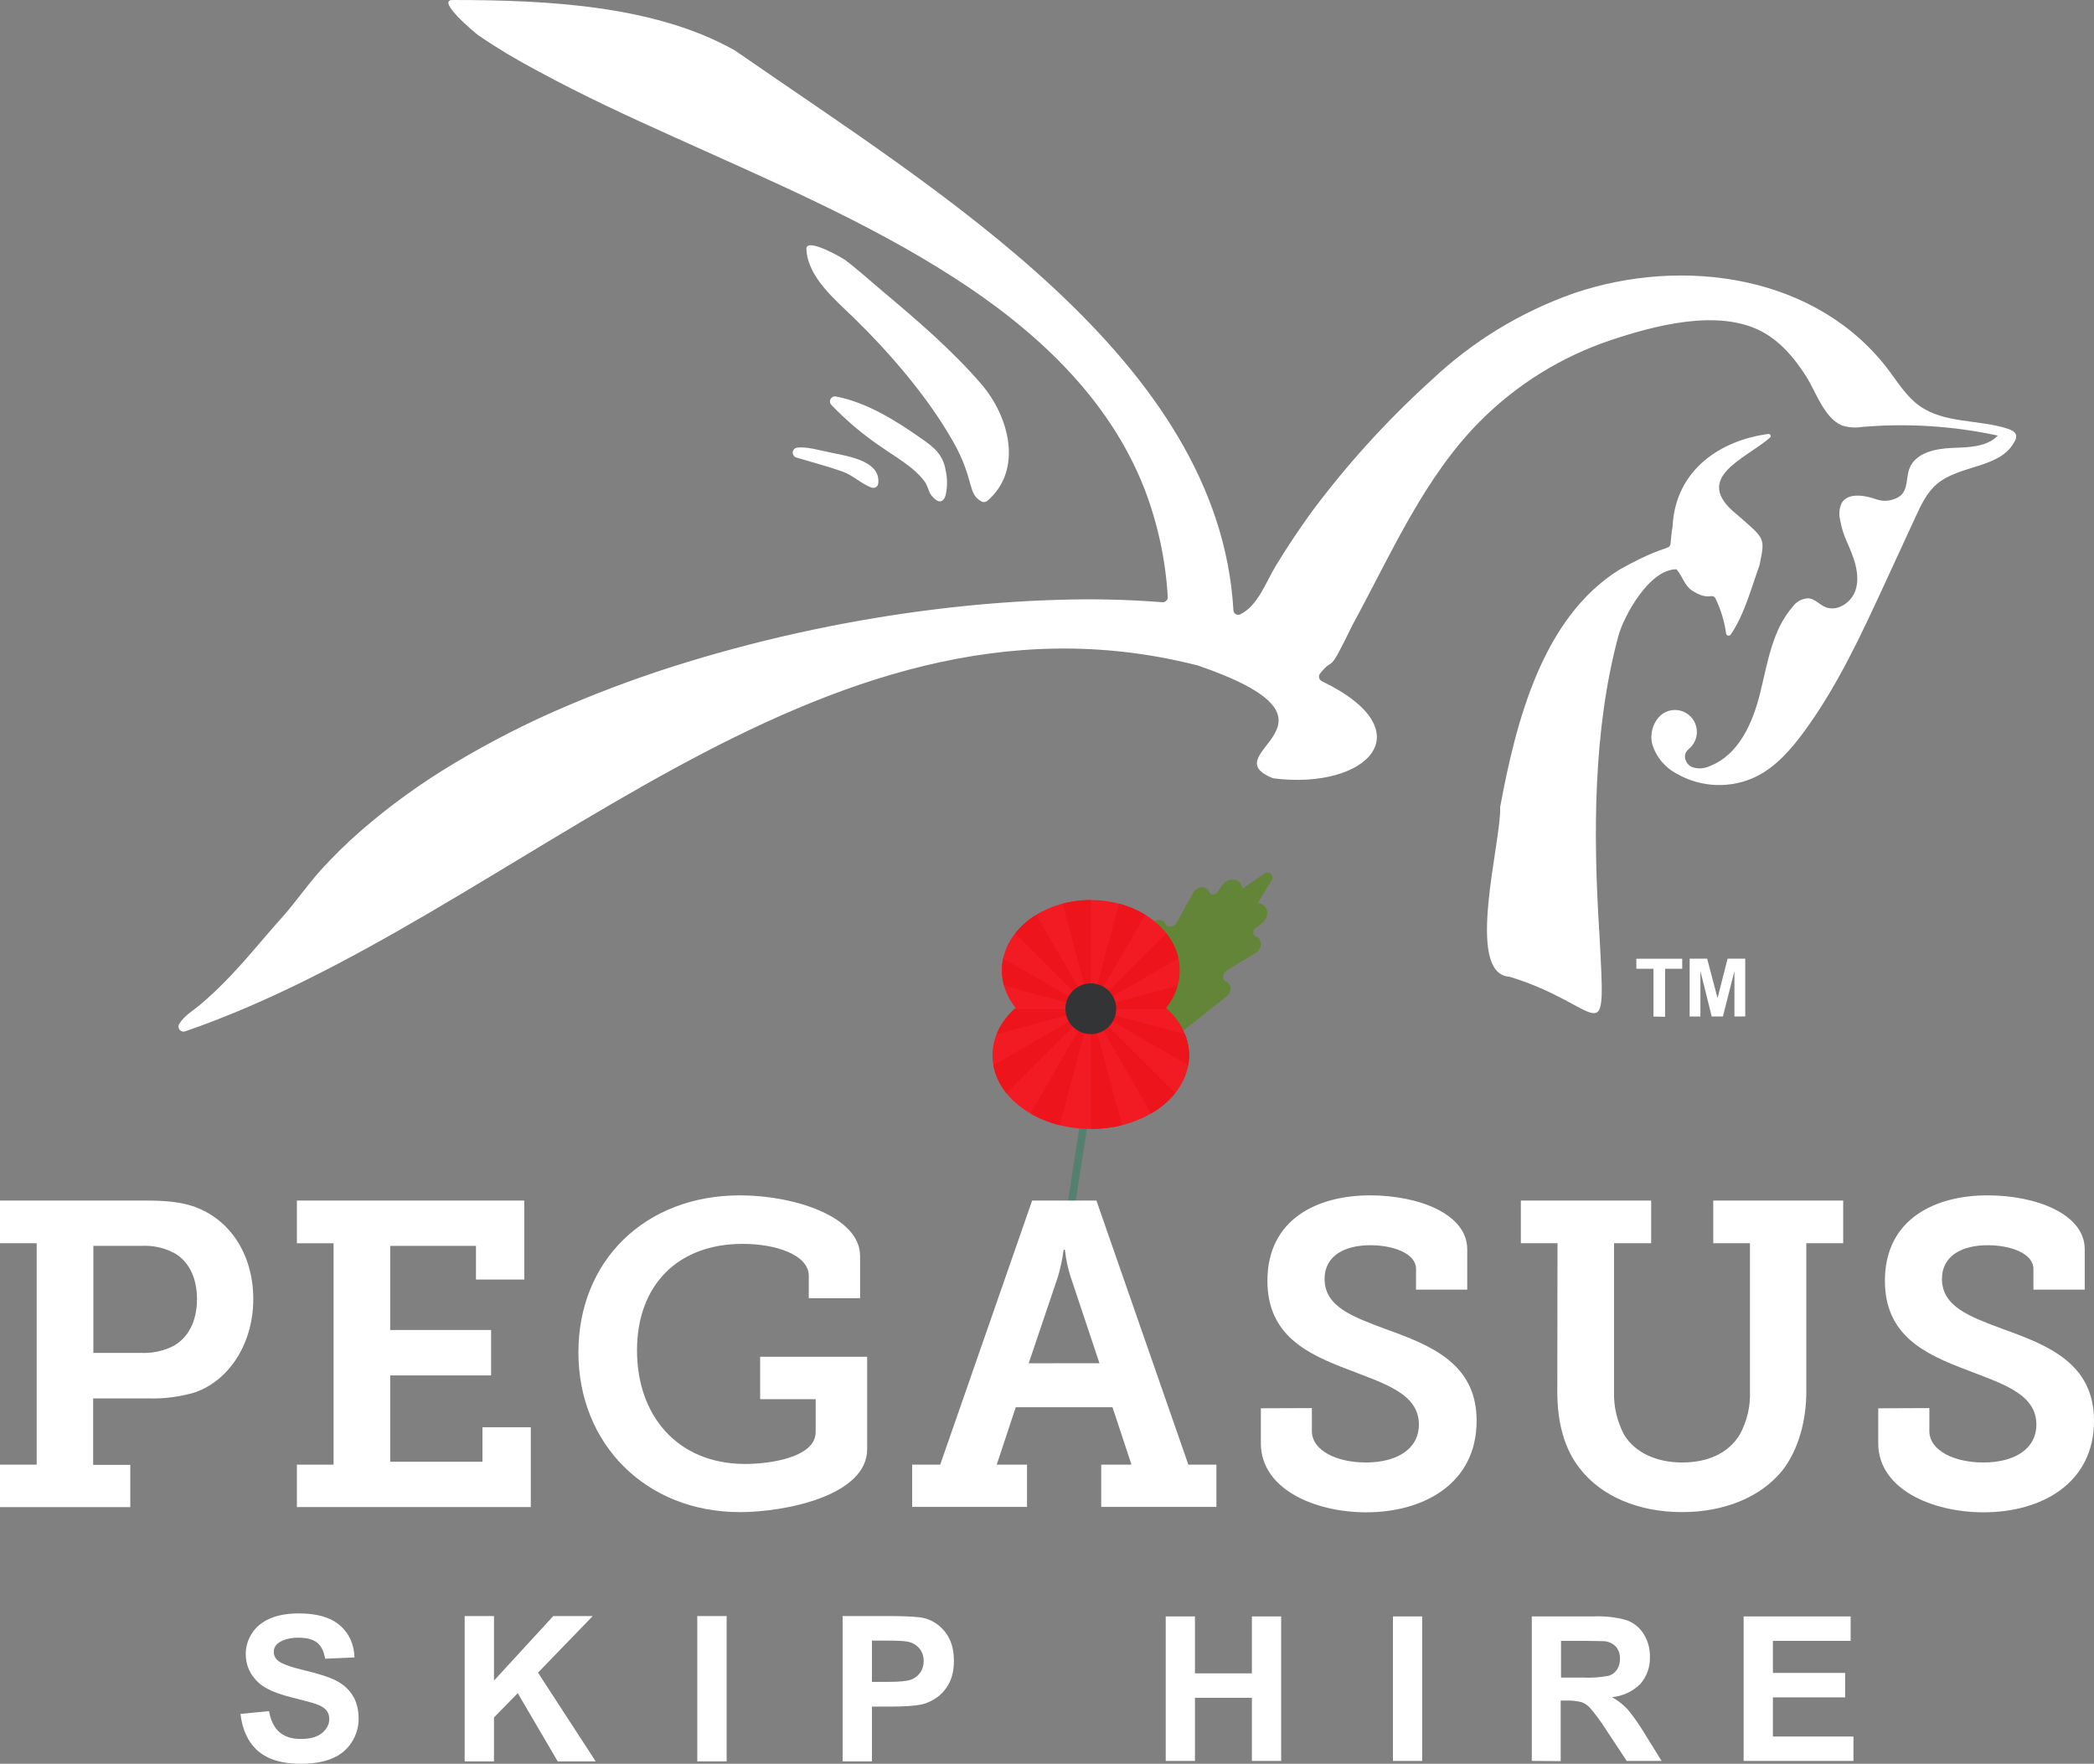 <?xml version="1.0" encoding="UTF-8"?>
<svg id="Layer_2" data-name="Layer 2" xmlns="http://www.w3.org/2000/svg" viewBox="0 0 750.02 631.74">
  <rect x="0" y="0" width="750.02" height="631.74" fill="#808080" stroke="none"/>
  <defs>
    <style>
      .cls-1 {
        fill-rule: evenodd;
      }

      .cls-1, .cls-2 {
        fill: #fff;
      }

      .cls-3 {
        fill: #638538;
      }

      .cls-4 {
        fill: #55806f;
      }

      .cls-5 {
        fill: #f21b24;
      }

      .cls-6 {
        fill: #323435;
      }

      .cls-7 {
        fill: #ed141c;
      }
    </style>
  </defs>
  <g id="Layer_2-2" data-name="Layer 2">
    <g>
      <g>
        <path class="cls-4" d="M381.64,446.55c-.07,0-.14,0-.21-.02-.74-.11-1.25-.81-1.14-1.55l8.61-56.2c.11-.74.81-1.25,1.55-1.14.74.11,1.25.81,1.14,1.55l-8.61,56.2c-.1.67-.68,1.15-1.34,1.15Z"/>
        <path class="cls-3" d="M439.24,351.7h0c-1.59-.72-1.52-3.05.13-4.06l10.62-6.53c1.3-.9,1.82-2.37,1.59-3.62-.17-.94-.77-1.76-1.77-2.13h0c-1.16-.43-1.26-2.04-.18-2.88l2.49-1.93c1.33-1.03,1.9-2.54,1.77-3.9-.13-1.3-.9-2.47-2.29-2.94l-1.09-.37,4.96-7.99c.37-.67.36-1.33.11-1.84-.43-.87-1.57-1.31-2.68-.62l-7.76,5.33-.42-1.07c-.61-1.55-2.1-2.27-3.61-2.13-1.19.11-2.41.76-3.24,1.94l-1.81,2.58c-.79,1.13-2.4,1.11-2.89-.04h0c-.58-1.35-1.95-1.89-3.28-1.63-.94.18-1.86.76-2.47,1.73l-6,10.93c-.93,1.69-3.25,1.88-4.05.32h0c-.56-1.1-1.72-1.55-2.85-1.37-.89.14-1.77.66-2.35,1.55l-20.48,29.64,3.23,16.29,16.23,2.23,28.18-22.31c1.09-.8,1.57-2.03,1.43-3.13-.11-.88-.61-1.68-1.5-2.08Z"/>
        <path class="cls-5" d="M417.63,361c3.11-3.89,4.92-8.5,4.92-13.44,0-13.91-14.26-25.19-31.85-25.19s-31.85,11.28-31.85,25.19c0,4.94,1.81,9.55,4.92,13.44-5.17,4.59-8.29,10.52-8.29,16.99,0,14.57,15.77,26.37,35.22,26.37s35.22-11.81,35.22-26.37c0-6.48-3.12-12.4-8.29-16.99Z"/>
        <g>
          <path class="cls-7" d="M359.32,343.27c-.3,1.4-.47,2.83-.47,4.29,0,1.89.27,3.73.76,5.5l31.08,8.33-31.38-18.12Z"/>
          <path class="cls-7" d="M390.7,322.37c-3.53,0-6.93.46-10.11,1.3l10.11,37.71v-39.01Z"/>
          <path class="cls-7" d="M371.22,327.64c-3.01,1.84-5.59,4.1-7.6,6.66l27.08,27.08-19.48-33.74Z"/>
          <path class="cls-7" d="M410.18,327.64c-2.79-1.71-5.96-3.06-9.38-3.97l-10.11,37.71,19.48-33.74Z"/>
          <path class="cls-7" d="M418.04,361.39c-.14-.13-.27-.26-.41-.38,1.92-2.4,3.35-5.08,4.15-7.95l-31.08,8.33h27.34Z"/>
          <path class="cls-7" d="M422.08,343.27c-.7-3.24-2.19-6.27-4.3-8.96l-27.08,27.08,31.38-18.12Z"/>
          <path class="cls-7" d="M412.31,398.82c3.42-1.99,6.34-4.44,8.58-7.24l-30.19-30.19,21.61,37.43Z"/>
          <path class="cls-7" d="M425.6,381.53c.21-1.16.32-2.34.32-3.54,0-2.63-.52-5.17-1.48-7.57l-33.74-9.04,34.9,20.15Z"/>
          <path class="cls-7" d="M390.7,404.37c3.9,0,7.65-.48,11.15-1.36l-11.15-41.63v42.98Z"/>
          <path class="cls-7" d="M355.8,381.53c.65,3.63,2.28,7.04,4.7,10.05l30.19-30.19-34.9,20.15Z"/>
          <path class="cls-7" d="M363.36,361.39c-2.86,2.64-5.06,5.7-6.4,9.04l33.74-9.04h-27.34Z"/>
          <path class="cls-7" d="M369.09,398.82c3.11,1.81,6.64,3.24,10.46,4.2l11.15-41.63-21.61,37.43Z"/>
        </g>
        <circle class="cls-6" cx="390.7" cy="361.31" r="9.09"/>
      </g>
      <g id="Layer_1-2" data-name="Layer 1-2">
        <g>
          <g>
            <path class="cls-2" d="M86.14,613.87l10.22-.99c.62,3.43,1.86,5.95,3.75,7.56,1.88,1.61,4.42,2.41,7.61,2.41,3.38,0,5.93-.71,7.65-2.15,1.72-1.43,2.57-3.11,2.57-5.02,0-1.23-.36-2.28-1.08-3.14s-1.98-1.62-3.78-2.25c-1.23-.43-4.04-1.18-8.41-2.27-5.63-1.4-9.59-3.11-11.86-5.15-3.2-2.86-4.79-6.35-4.79-10.47,0-2.65.75-5.13,2.25-7.44s3.67-4.06,6.5-5.27,6.24-1.81,10.24-1.81c6.53,0,11.45,1.43,14.75,4.3,3.3,2.86,5.03,6.69,5.2,11.47l-10.51.46c-.45-2.67-1.41-4.6-2.89-5.77-1.48-1.17-3.7-1.76-6.66-1.76s-5.44.63-7.17,1.88c-1.11.81-1.67,1.88-1.67,3.23,0,1.23.52,2.29,1.56,3.16,1.32,1.11,4.54,2.27,9.66,3.48,5.11,1.21,8.89,2.46,11.34,3.75s4.37,3.05,5.75,5.29,2.08,5,2.08,8.29c0,2.98-.83,5.77-2.49,8.38-1.66,2.6-4,4.54-7.03,5.8-3.03,1.27-6.8,1.9-11.32,1.9-6.58,0-11.63-1.52-15.16-4.56-3.53-3.04-5.63-7.47-6.32-13.3h.01Z"/>
            <path class="cls-2" d="M166.43,630.87v-52.04h10.51v23.11l21.23-23.11h14.13l-19.6,20.27,20.66,31.77h-13.6l-14.31-24.42-8.52,8.7v15.73h-10.51.01Z"/>
            <path class="cls-2" d="M249.75,630.87v-52.04h10.51v52.04h-10.51Z"/>
            <path class="cls-2" d="M301.8,630.87v-52.04h16.86c6.39,0,10.56.26,12.5.78,2.98.78,5.48,2.48,7.49,5.09,2.01,2.61,3.02,5.99,3.02,10.14,0,3.2-.58,5.88-1.74,8.06s-2.63,3.89-4.42,5.13-3.6,2.07-5.45,2.47c-2.51.5-6.14.75-10.9.75h-6.85v19.63h-10.51,0ZM312.31,587.63v14.77h5.75c4.14,0,6.91-.27,8.31-.82,1.4-.54,2.49-1.4,3.28-2.56s1.19-2.51,1.19-4.05c0-1.89-.56-3.46-1.67-4.69-1.11-1.23-2.52-2-4.22-2.31-1.25-.24-3.77-.35-7.56-.35h-5.08Z"/>
            <polygon class="cls-2" points="417.53 630.72 417.53 578.96 428.01 578.96 428.01 599.35 448.4 599.35 448.4 578.96 458.88 578.96 458.88 630.72 448.4 630.72 448.4 608.1 428.01 608.1 428.01 630.72 417.53 630.72"/>
            <rect class="cls-2" x="498.91" y="578.96" width="10.48" height="51.76"/>
            <path class="cls-2" d="M548.65,630.72v-51.76h22.05c4.05-.2,8.1.26,12,1.37,2.53.94,4.66,2.69,6.07,4.99,1.51,2.45,2.27,5.29,2.19,8.17.11,3.52-1.1,6.95-3.4,9.61-2.73,2.74-6.34,4.42-10.19,4.77,2.07,1.15,3.94,2.62,5.57,4.34,2.18,2.64,4.16,5.45,5.93,8.39l6.27,10.12h-12.49l-7.45-11.28c-1.68-2.65-3.54-5.19-5.57-7.59-.84-.97-1.91-1.72-3.11-2.17-1.77-.45-3.6-.65-5.42-.58h-2.1v21.69l-10.36-.07h0ZM559.13,600.86h7.73c3.15.16,6.3-.06,9.4-.65,1.18-.38,2.2-1.14,2.89-2.17.75-1.16,1.12-2.52,1.08-3.9.08-1.54-.41-3.06-1.37-4.27-1.06-1.11-2.46-1.82-3.98-2.02-.8,0-3.4-.14-7.59-.14h-8.17v13.16h0Z"/>
            <polygon class="cls-2" points="624.53 630.72 624.53 578.96 662.85 578.96 662.85 587.71 635.01 587.71 635.01 599.2 660.89 599.2 660.89 607.95 635.01 607.95 635.01 621.98 663.86 621.98 663.86 630.72 624.53 630.72"/>
          </g>
          <g>
            <path class="cls-2" d="M0,524.6h13.14v-79.3H0v-15.29h52.55c6.49,0,13.14.45,18.54,2.78,11.91,4.93,19.63,17.15,19.63,32.53s-8.19,28.92-20.86,33.38c-5.47,1.62-11.16,2.36-16.86,2.17h-19.63v23.8h13.3v15.14H0v-15.22h0ZM50.39,484.57c3.83.18,7.65-.56,11.13-2.17,5.87-2.93,9.04-9.13,9.04-17.15,0-7.57-2.93-13.45-8.04-16.39-3.65-1.95-7.77-2.86-11.91-2.62h-17.17v38.33h16.95Z"/>
            <path class="cls-2" d="M106.34,524.6h13.14v-79.3h-13.14v-15.29h81.45v28.28h-17.31v-12.05h-30.72v30.13h36.14v16.27h-36.14v30.92h33.05v-12.36h17.31v28.59h-83.78v-15.18h0Z"/>
            <path class="cls-2" d="M265.1,428.15c19.63,0,42.96,7.73,42.96,21.69v15.14h-18.38v-8.02c0-7.57-11.91-11.44-23.66-11.44-23.33,0-37.86,14.84-37.86,38.17s14.46,40.66,38.78,40.66c8.82,0,25.21-2.33,25.21-11.44v-11.75h-19.88v-15.2h38.33v33.07c0,16.7-29.37,22.57-45.6,22.57-33.69,0-57.83-24.43-57.83-57.2s23.77-56.26,57.92-56.26h.01Z"/>
            <path class="cls-2" d="M326.73,524.6h10.03l32.93-94.59h23.02l32.93,94.59h10.05v15.14h-41.26v-15.14h10.84l-6.8-20.57h-34.66l-6.8,20.57h10.84v15.14h-41.13v-15.14h.01ZM393.8,488.27l-10.36-31.05c-1-3.11-1.67-6.32-2.01-9.58h-.47c-.42,3.24-1.09,6.44-2.01,9.58l-10.5,31.07,25.34-.02h.01Z"/>
            <path class="cls-2" d="M469.88,504.34v8.2c0,7.1,9.04,11.28,19.32,11.28,11.11,0,19.01-4.79,19.01-13.61,0-11.11-12.52-14.67-25.19-19.63-14.69-5.57-29.06-12.2-29.06-31.84,0-22.1,17.93-30.6,36.78-30.6,17.31,0,34.79,6.65,34.79,19.32v14.46h-18.34v-7.43c0-5.57-8.2-8.49-16.39-8.49-9.04,0-16.37,3.7-16.37,12.05,0,10.05,10.19,13.59,21.69,17.93,16.39,5.87,32.77,12.36,32.77,32.91,0,22.43-18.85,32.78-39.56,32.78-18.25,0-37.72-8.2-37.72-24.74v-12.52l18.29-.07h-.02Z"/>
            <path class="cls-2" d="M557.87,445.3h-13.14v-15.29h46.68v15.29h-13.3v53.17c-.16,5.44,1.13,10.83,3.72,15.61,3.85,6.18,11.42,9.74,20.71,9.74s16.54-3.4,20.55-9.89c2.63-4.77,3.92-10.17,3.7-15.61v-53.02h-13.14v-15.29h46.54v15.29h-13.21v53.17c0,10.68-2.95,20.57-8.04,27.52-8.04,10.5-21.8,15.61-36.47,15.61-15.61,0-28.92-5.73-36.49-15.47-5.71-7.1-8.19-16.68-8.19-27.67l.07-53.17h.01Z"/>
            <path class="cls-2" d="M691.05,504.34v8.2c0,7.1,9.04,11.28,19.32,11.28,11.13,0,19.01-4.79,19.01-13.61,0-11.11-12.52-14.67-25.19-19.63-14.69-5.57-29.06-12.2-29.06-31.84,0-22.1,17.93-30.6,36.78-30.6,17.31,0,34.79,6.65,34.79,19.32v14.46h-18.38v-7.43c0-5.57-8.19-8.49-16.39-8.49-9.04,0-16.37,3.7-16.37,12.05,0,10.05,10.19,13.59,21.69,17.93,16.39,5.87,32.77,12.36,32.77,32.91,0,22.43-18.85,32.78-39.56,32.78-18.23,0-37.72-8.2-37.72-24.74v-12.52l18.33-.07h-.02Z"/>
          </g>
          <path class="cls-2" d="M592.23,364.1v-17.11h-6.13v-3.61h16.43v3.61h-6.14v17.2l-4.16-.09ZM605.19,364.1v-20.73h6.27l3.72,14.11,3.61-14.11h6.31v20.71h-3.87v-16.27l-4.12,16.27h-4.01l-4.05-16.27v16.27l-3.87.02h.01Z"/>
          <path class="cls-1" d="M607.99,212.62l1.32.56c1.2.41,2.47.53,3.72.33.53-.04,1.05.22,1.34.67,1.97,4.03,3.28,8.35,3.89,12.8.1.49.58.8,1.07.69.22-.05.42-.18.55-.37,4.57-6.58,6.83-14.82,10.39-25.07,1.95-9.78,2.06-9.04-8.11-17.91-16.43-13.14,2.73-19.73,11.84-27.6.3-.28.32-.75.05-1.05-.16-.17-.39-.26-.62-.24-17.1,2.2-33.29,12.81-34.34,33-2.13,12.52,3.61,2.82-19.19,15.69-27.33,17.15-36.83,53.87-42.58,84.94.56,12-12.94,59.84,3.36,60.78,34.59,10.55,34.55,29.84,32.11-16.9v.42c-2.1-34.03-2.26-71.53,6.85-105.49,1.99-7.34,11.2-24.05,20.82-23.96,2.2,2.39,2.75,5.69,5.57,7.59.62.43,1.28.8,1.97,1.12h0Z"/>
          <path class="cls-1" d="M722.11,155.84c-.33-1.21-1.66-1.81-2.86-2.24-10.52-3.45-22.88-1.81-31.86-8.33-4.36-3.14-7.32-7.83-10.52-12.14-25.63-34.64-73.97-41.37-113.02-28.14-18.99,6.65-36.36,17.23-51,31.03-15.83,14.31-30.23,30.13-42.98,47.24-4.63,6.36-8.98,12.92-13.07,19.66-3.43,5.67-6.31,14.17-12.65,17.15-.86.37-1.86-.03-2.23-.89-.08-.2-.13-.41-.14-.63-5.19-89.82-105.65-149.87-178.43-200.39l-.16-.11C234.7,1.99,196.46,0,162.11,0c-6.02,0,7.77,11.6,9.38,12.76,6.88,4.67,14.02,8.94,21.38,12.8,15.8,8.58,32.13,16.14,48.49,23.49,33.96,15.4,68.67,30.05,100.1,50.24,28.92,18.54,55.43,42.76,68.28,75.34,4.88,12.56,7.76,25.82,8.53,39.27,0,1-.8,1.81-1.8,1.81h-.13c-12.58-1-25.21-1.28-37.83-.85-14.15.42-28.28,1.54-42.34,3.23-15.04,1.83-29.97,4.3-44.8,7.41-15.22,3.2-30.28,7.08-45.18,11.62-14.79,4.52-29.32,9.83-43.54,15.9-13.7,5.84-26.98,12.61-39.76,20.26-12.06,7.17-23.45,15.41-34.03,24.63-4.99,4.39-9.73,9.06-14.19,13.99-4.84,5.42-8.86,11.33-13.63,16.68-7.07,7.86-13.7,16.27-21.14,23.69-2.54,2.57-5.19,5.02-7.95,7.37-2.58,2.22-5.95,4.12-7.73,7.07-.54.84-.29,1.96.55,2.5.47.3,1.06.37,1.58.18,119.02-40.92,225.8-165.49,362.02-131.2h.18c60.67,20.66,4.95,31.41,27.23,40.48.18.06.36.1.54.13,32.95,4.14,54.54-16.72,17.15-34.81-.9-.43-1.29-1.51-.86-2.41.06-.13.14-.25.22-.36,5.55-6.9,2.19,2.01,11.67-17.51,13.64-24.94,25.46-52.73,45.89-73.1,13.07-13.04,28.98-22.88,46.48-28.75,15.76-5.26,38.39-11.33,54-3.2,6.87,3.61,11.87,9.6,15.98,16.03,3.49,5.42,6.4,14.87,12.81,17.67,2.4.78,4.94.96,7.43.54,16.23-1.36,32.57-.32,48.49,3.11-4.1,4.27-10.84,4.19-16.72,4.45-5.87.25-12.9,1.81-14.98,7.45-1.46,3.9,0,9.04-5.42,10.84-1.98.76-4.16.82-6.18.16-3.72-1.34-10.1-2.75-12.56,1.12-.92,1.89-1.15,4.05-.65,6.09.45,2.67,1.24,5.27,2.35,7.73,2.3,5.15,5.11,11.73,3.18,17.55-1.45,4.41-6.52,7.84-10.84,6.02-2.1-.92-3.76-2.95-6.05-3.14-2.27.09-4.36,1.23-5.66,3.09-7.23,8.33-8.91,19.88-11.57,30.72-2.66,10.84-7.7,22.28-18.07,26.3-2.02.97-4.35,1.08-6.45.31-1.31-.62-2.21-1.86-2.42-3.29-.29-1.97.99-2.73,1.99-3.74,3.04-3.1,3-8.07-.09-11.12-2.04-2.01-5.01-2.75-7.75-1.93-4.61,1.37-7.01,6.98-5.96,11.67,1.35,4.68,4.56,8.59,8.87,10.84,8.78,5.05,19.48,5.4,28.57.94,6.98-3.52,12.29-9.61,16.93-15.9,12.07-16.43,20.67-35.1,29.19-53.6l10.84-23.49c1.97-4.27,4.03-8.67,7.61-11.71,8.17-6.96,22.61-5.57,27.69-15,.55-.72.8-1.63.69-2.53h-.01Z"/>
          <path class="cls-1" d="M351.58,179.62c.67.34,1.48.26,2.06-.22,12.96-11.17,7.77-30.31-2.17-41.84-10.52-12.2-22.81-22.7-35.1-33.04-4.55-3.81-9.04-7.92-13.75-11.46-.78-.58-14.01-8.31-13.79-3.83.47,10.17,10.55,18.29,17.24,24.85,12.98,12.74,26.15,28.01,35.2,43.88,7.88,13.81,5.06,18.89,10.3,21.65h.01Z"/>
          <path class="cls-1" d="M334.79,160.84c-1.16-1.1-2.41-2.11-3.72-3.02-9.38-6.67-20.22-13.61-31.61-15.8-.98-.21-1.94.41-2.15,1.39-.12.57.04,1.16.43,1.59,5.46,5.7,11.52,10.79,18.07,15.2,5.1,3.61,12.23,7.48,15.78,12.87.54,1.14,1.02,2.31,1.45,3.51.45.76,1.01,1.45,1.66,2.04,1.81,1.7,3.33,1.05,3.99-1.21.69-2.97.69-6.06,0-9.04-.43-2.87-1.81-5.52-3.9-7.54h0Z"/>
          <path class="cls-1" d="M285.18,163.86c5.42,1.63,11.11,3.11,16.52,5.02,3.87,1.37,6.83,4.46,10.5,5.77.95.32,1.97-.19,2.29-1.13.06-.17.09-.34.09-.51.8-8.44-12.13-9.74-17.91-11.1-2.42-.45-8.04-2.13-11.31-1.54-.98.21-1.6,1.17-1.39,2.14.13.63.6,1.15,1.21,1.35h0Z"/>
        </g>
      </g>
    </g>
  </g>
</svg>